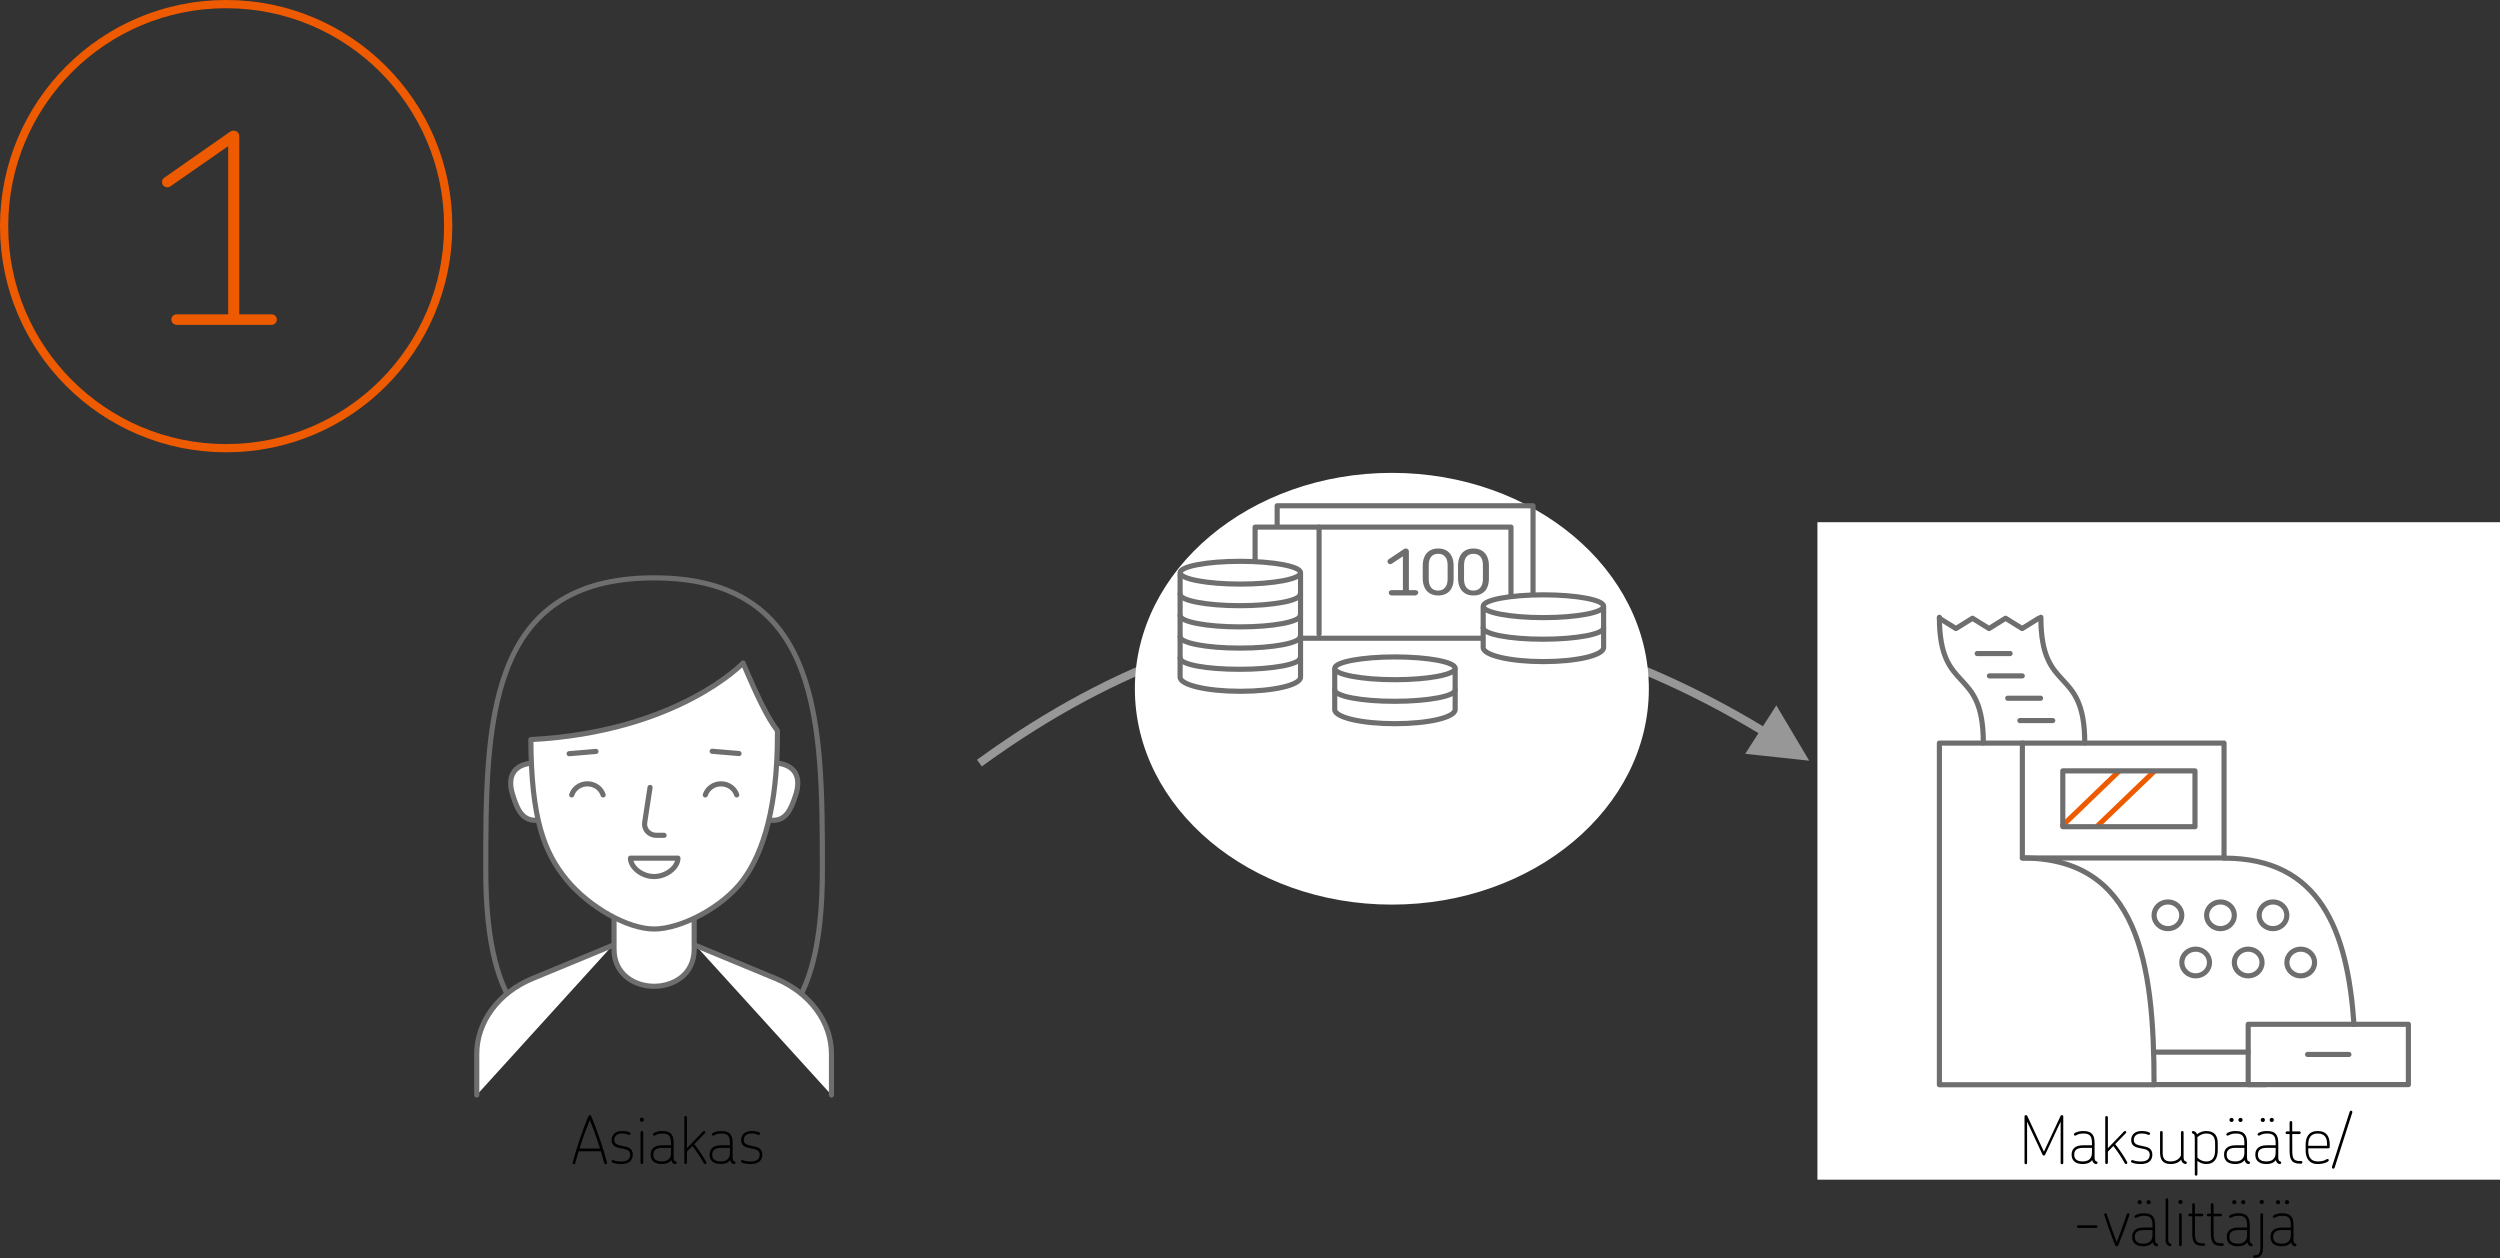 <?xml version="1.0" encoding="UTF-8"?>
<svg width="608px" height="306px" viewBox="0 0 608 306" version="1.1" xmlns="http://www.w3.org/2000/svg" xmlns:xlink="http://www.w3.org/1999/xlink">
    <rect x="0" y="0" width="608" height="306" fill="#333333" stroke="none"/>
    <title>tilitys-1</title>
    <g id="Page-1" stroke="none" stroke-width="1" fill="none" fill-rule="evenodd">
        <g id="tilitys-1" transform="translate(1, 1)">
            <g id="2021_OP_symbolikuvitus_128_058" transform="translate(79, 125)">
                <g id="Layer_2">
                    <rect id="Rectangle" x="0" y="0" width="166" height="159.262"></rect>
                </g>
                <g id="Layer_1" transform="translate(35.945, 14.536)" stroke="#6E6E6E" stroke-width="1.25">
                    <path d="M10.592,106.15 C5.393,99.915 2.196,89.34 2.196,71.083 C2.196,35.417 2.326,0 43.134,0 C83.941,0 84.058,35.467 84.058,71.083 C84.058,89.265 80.952,99.877 75.741,106.063" id="Path" stroke-linecap="round" stroke-linejoin="round"></path>
                    <path d="M33.049,89.377 L13.555,97.446 C5.25,100.887 0,108.008 0,115.79 L0,125.766" id="Path" fill="#FFFFFF" fill-rule="nonzero" stroke-linecap="round"></path>
                    <path d="M53.206,89.377 L72.7,97.446 C81.004,100.887 86.268,108.008 86.268,115.79 L86.268,125.766" id="Path" fill="#FFFFFF" fill-rule="nonzero" stroke-linecap="round"></path>
                    <path d="M33.387,80.224 L33.387,90.3 C33.387,96.535 38.507,99.329 43.134,99.329 C47.76,99.329 52.881,96.548 52.881,90.3 L52.881,80.224 L33.387,80.224 Z" id="Path" fill="#FFFFFF" fill-rule="nonzero"></path>
                    <path d="M71.179,58.899 C75.156,59.448 76.378,56.405 77.599,52.738 C79.003,48.224 77.248,45.63 73.272,45.069" id="Path" fill="#FFFFFF" fill-rule="nonzero" stroke-linecap="round"></path>
                    <path d="M15.14,58.899 C11.164,59.448 9.877,56.405 8.733,52.738 C7.317,48.224 9.071,45.63 13.048,45.069" id="Path" fill="#FFFFFF" fill-rule="nonzero" stroke-linecap="round"></path>
                    <path d="M73.129,38.185 C73.129,37.836 73.129,37.487 73.129,37.15 C70.841,34.282 68.164,28.732 64.772,20.701 C64.772,20.701 48.93,37.449 13.152,39.332 C13.269,58.6 16.375,66.768 21.872,73.44 C27.37,80.111 36.727,85.399 43.147,85.399 C49.567,85.399 59.782,80.224 64.798,73.427 C69.815,66.631 73.129,55.395 73.129,38.185 Z" id="Path" fill="#FFFFFF" fill-rule="nonzero" stroke-linecap="round" stroke-linejoin="round"></path>
                    <path d="M42.146,50.968 L40.847,59.472 C40.717,60.259 40.954,61.061 41.494,61.666 C42.034,62.271 42.824,62.618 43.654,62.615 L45.551,62.615" id="Path" stroke-linecap="round" stroke-linejoin="round"></path>
                    <path d="M48.93,68.165 C48.93,70.397 46.123,72.641 43.134,72.641 C40.145,72.641 37.39,70.397 37.39,68.165 L48.93,68.165 Z" id="Path" stroke-linecap="round" stroke-linejoin="round"></path>
                    <line x1="63.785" y1="42.724" x2="57.261" y2="42.176" id="Path" stroke-linecap="round" stroke-linejoin="round"></line>
                    <line x1="22.47" y1="42.762" x2="28.994" y2="42.213" id="Path" stroke-linecap="round" stroke-linejoin="round"></line>
                    <path d="M55.584,52.788 C56.106,51.184 57.654,50.092 59.405,50.092 C61.156,50.092 62.704,51.184 63.226,52.788" id="Path" stroke-linecap="round" stroke-linejoin="round"></path>
                    <path d="M23.094,52.788 C23.616,51.184 25.164,50.092 26.915,50.092 C28.666,50.092 30.214,51.184 30.736,52.788" id="Path" stroke-linecap="round" stroke-linejoin="round"></path>
                </g>
            </g>
            <g id="Maksupääte" transform="translate(441, 126)">
                <g id="2021_OP_symbolikuvitus_128_003">
                    <g id="Layer_2" fill="#FFFFFF" fill-rule="nonzero">
                        <rect id="Rectangle" x="0" y="0" width="166" height="159.897"></rect>
                    </g>
                    <g id="Layer_1">
                        <path d="M49.839,81.66 L49.839,53.715 L29.66,53.715 L29.66,136.812 L81.872,136.812 C81.872,107.094 78.02,81.66 49.839,81.66 Z" id="Path" stroke="#6E6E6E" stroke-width="1.25" stroke-linecap="round" stroke-linejoin="round"></path>
                        <path d="M49.839,53.715 L98.887,53.715 L98.887,81.697 C122.23,81.697 128.909,99.186 130.492,122.146" id="Path" stroke="#6E6E6E" stroke-width="1.25" stroke-linecap="round" stroke-linejoin="round"></path>
                        <line x1="49.839" y1="81.66" x2="98.887" y2="81.66" id="Path" stroke="#6E6E6E" stroke-width="1.25" stroke-linecap="round" stroke-linejoin="round"></line>
                        <line x1="81.872" y1="60.623" x2="68.255" y2="73.728" id="Path" stroke="#EE5A00" stroke-width="1.25" stroke-linecap="round" stroke-linejoin="round"></line>
                        <line x1="73.273" y1="60.623" x2="59.669" y2="73.728" id="Path" stroke="#EE5A00" stroke-width="1.25" stroke-linecap="round" stroke-linejoin="round"></line>
                        <rect id="Rectangle" stroke="#6E6E6E" stroke-width="1.25" stroke-linecap="round" stroke-linejoin="round" x="59.669" y="60.474" width="32.15" height="13.579"></rect>
                        <path d="M29.66,23.123 C29.66,42.173 40.346,34.628 40.346,53.678" id="Path" stroke="#6E6E6E" stroke-width="1.25" stroke-linecap="round" stroke-linejoin="round"></path>
                        <path d="M54.339,23.123 C54.339,42.173 65.012,34.628 65.012,53.678" id="Path" stroke="#6E6E6E" stroke-width="1.25" stroke-linecap="round" stroke-linejoin="round"></path>
                        <polyline id="Path" stroke="#6E6E6E" stroke-width="1.25" stroke-linecap="round" stroke-linejoin="round" points="29.66 23.36 33.68 25.858 37.713 23.36 41.733 25.858 45.754 23.36 49.787 25.858 53.82 23.36"></polyline>
                        <rect id="Rectangle" stroke="#6E6E6E" stroke-width="1.25" stroke-linecap="round" stroke-linejoin="round" x="104.762" y="122.109" width="38.958" height="14.666"></rect>
                        <ellipse id="Oval" stroke="#6E6E6E" stroke-width="1.25" stroke-linecap="round" stroke-linejoin="round" cx="91.987" cy="107.081" rx="3.372" ry="3.248"></ellipse>
                        <ellipse id="Oval" stroke="#6E6E6E" stroke-width="1.25" stroke-linecap="round" stroke-linejoin="round" cx="104.762" cy="107.081" rx="3.372" ry="3.248"></ellipse>
                        <ellipse id="Oval" stroke="#6E6E6E" stroke-width="1.25" stroke-linecap="round" stroke-linejoin="round" cx="117.536" cy="107.081" rx="3.372" ry="3.248"></ellipse>
                        <ellipse id="Oval" stroke="#6E6E6E" stroke-width="1.25" stroke-linecap="round" stroke-linejoin="round" cx="85.244" cy="95.601" rx="3.372" ry="3.248"></ellipse>
                        <ellipse id="Oval" stroke="#6E6E6E" stroke-width="1.25" stroke-linecap="round" stroke-linejoin="round" cx="98.018" cy="95.601" rx="3.372" ry="3.248"></ellipse>
                        <ellipse id="Oval" stroke="#6E6E6E" stroke-width="1.25" stroke-linecap="round" stroke-linejoin="round" cx="110.792" cy="95.601" rx="3.372" ry="3.248"></ellipse>
                        <line x1="38.854" y1="31.942" x2="46.856" y2="31.942" id="Path" stroke="#6E6E6E" stroke-width="1.25" stroke-linecap="round" stroke-linejoin="round"></line>
                        <line x1="41.824" y1="37.376" x2="49.813" y2="37.376" id="Path" stroke="#6E6E6E" stroke-width="1.25" stroke-linecap="round" stroke-linejoin="round"></line>
                        <line x1="46.273" y1="42.81" x2="54.261" y2="42.81" id="Path-2" stroke="#6E6E6E" stroke-width="1.25" stroke-linecap="round" stroke-linejoin="round"></line>
                        <line x1="49.229" y1="48.244" x2="57.218" y2="48.244" id="Path" stroke="#6E6E6E" stroke-width="1.25" stroke-linecap="round" stroke-linejoin="round"></line>
                        <line x1="104.762" y1="128.88" x2="81.872" y2="128.88" id="Path" stroke="#6E6E6E" stroke-width="1.25" stroke-linecap="round" stroke-linejoin="round"></line>
                        <polyline id="Path" stroke="#6E6E6E" stroke-width="1.25" stroke-linecap="round" stroke-linejoin="round" points="81.872 136.774 105.332 136.774 109.015 136.774"></polyline>
                        <line x1="119.209" y1="129.442" x2="129.26" y2="129.442" id="Path" stroke="#6E6E6E" stroke-width="1.25" stroke-linecap="round" stroke-linejoin="round"></line>
                        <rect id="Rectangle" opacity="0.2" x="0" y="0" width="166" height="159.897"></rect>
                    </g>
                </g>
                <g id="Maksupääte/--välittä" transform="translate(50.364, 143.124)" fill="#000000" fill-rule="nonzero">
                    <g id="Maksupääte/" transform="translate(0, 0)">
                        <path d="M9.424,12.7 L9.424,1.388 C9.424,1.212 9.28,1.068 9.072,1.068 C8.976,1.068 8.848,1.1 8.768,1.276 L4.72,9.964 L0.672,1.276 C0.624,1.164 0.512,1.068 0.352,1.068 C0.128,1.068 0,1.212 0,1.388 L0,12.7 C0,12.876 0.144,13.02 0.32,13.02 C0.496,13.02 0.624,12.876 0.624,12.7 L0.624,2.668 L4.384,10.7 C4.432,10.828 4.56,10.908 4.688,10.908 C4.848,10.908 4.96,10.844 5.008,10.716 L8.784,2.652 L8.784,12.7 C8.784,12.876 8.928,13.02 9.104,13.02 C9.28,13.02 9.424,12.876 9.424,12.7 Z" id="Path"></path>
                        <path d="M17.76,12.652 C17.76,12.508 17.696,12.396 17.504,12.332 C17.136,12.204 17.04,11.98 17.04,11.244 L17.04,7.932 C17.04,6.124 16.56,4.94 14.32,4.94 C13.664,4.94 13.104,5.036 12.624,5.228 C12.24,5.388 12,5.564 12,5.756 C12,5.932 12.144,6.06 12.304,6.06 C12.48,6.06 12.608,5.932 12.992,5.772 C13.328,5.628 13.712,5.548 14.32,5.548 C16.032,5.548 16.4,6.316 16.4,7.932 L16.4,8.412 L14.192,8.412 C12.16,8.412 11.456,9.468 11.456,10.62 L11.456,10.748 C11.456,11.9 12.144,12.972 14.176,12.972 C14.896,12.972 15.872,12.812 16.448,12.012 C16.496,12.268 16.624,12.524 16.8,12.7 C16.96,12.86 17.168,12.972 17.408,12.972 C17.6,12.972 17.76,12.844 17.76,12.652 Z M16.4,10.22 C16.4,11.628 15.6,12.332 14.176,12.332 C12.48,12.332 12.096,11.532 12.096,10.748 L12.096,10.62 C12.096,9.852 12.48,9.036 14.192,9.036 L16.4,9.036 L16.4,10.22 Z" id="Shape"></path>
                        <path d="M24.96,12.492 C24.144,10.988 23.104,9.468 22.048,8.124 L24.656,5.436 C24.784,5.324 24.768,5.132 24.656,5.02 C24.528,4.908 24.352,4.908 24.224,5.02 L20.272,9.116 L20.272,1.612 C20.272,1.436 20.128,1.292 19.952,1.292 C19.776,1.292 19.632,1.436 19.632,1.612 L19.632,12.652 C19.632,12.828 19.776,12.972 19.952,12.972 C20.128,12.972 20.272,12.828 20.272,12.652 L20.272,9.964 L21.6,8.588 C22.608,9.884 23.616,11.356 24.4,12.812 C24.464,12.924 24.576,12.972 24.672,12.972 C24.896,12.972 25.104,12.748 24.96,12.492 Z" id="Path"></path>
                        <path d="M31.088,10.684 C31.088,9.084 29.856,8.812 28.672,8.588 C27.6,8.38 26.576,8.204 26.576,7.116 C26.576,6.188 27.232,5.548 28.432,5.548 C29.136,5.548 29.584,5.644 30.08,5.868 C30.256,5.948 30.416,5.852 30.48,5.724 C30.56,5.564 30.544,5.356 30.336,5.276 C29.744,5.02 29.2,4.94 28.432,4.94 C26.96,4.94 25.936,5.756 25.936,7.116 C25.936,8.604 27.04,8.908 28.16,9.132 C29.312,9.356 30.448,9.484 30.448,10.684 C30.448,11.66 29.856,12.348 28.336,12.348 C27.424,12.348 26.88,12.236 26.352,12.028 C26.16,11.948 26,12.044 25.936,12.188 C25.872,12.332 25.904,12.54 26.112,12.62 C26.752,12.876 27.376,12.972 28.336,12.972 C30.112,12.972 31.088,12.108 31.088,10.684 Z" id="Path"></path>
                        <path d="M39.472,12.652 C39.472,12.508 39.408,12.396 39.216,12.332 C38.832,12.204 38.688,11.996 38.688,11.244 L38.688,5.26 C38.688,5.084 38.544,4.94 38.368,4.94 C38.192,4.94 38.048,5.068 38.048,5.26 L38.048,10.86 C37.648,11.756 36.848,12.332 35.504,12.332 C33.984,12.332 33.6,11.516 33.6,10.14 L33.6,5.26 C33.6,5.068 33.456,4.94 33.28,4.94 C33.104,4.94 32.96,5.068 32.96,5.26 L32.96,10.14 C32.96,11.676 33.472,12.972 35.504,12.972 C36.704,12.972 37.536,12.588 38.08,11.916 C38.128,12.172 38.24,12.428 38.464,12.636 C38.656,12.844 38.992,12.972 39.152,12.972 C39.312,12.972 39.472,12.844 39.472,12.652 Z" id="Path"></path>
                        <path d="M46.992,9.596 L46.992,7.98 C46.992,6.076 46.24,4.94 44.144,4.94 C43.44,4.94 42.688,5.18 41.952,5.724 C41.904,5.564 41.808,5.388 41.68,5.26 C41.456,5.052 41.168,4.94 40.992,4.94 C40.832,4.94 40.688,5.052 40.688,5.26 C40.688,5.388 40.752,5.5 40.928,5.564 C41.312,5.708 41.408,5.916 41.408,6.668 L41.408,15.484 C41.408,15.66 41.552,15.804 41.728,15.804 C41.904,15.804 42.048,15.66 42.048,15.484 L42.048,12.204 C42.784,12.796 43.6,12.972 44.192,12.972 C46.224,12.972 46.992,11.516 46.992,9.596 Z M46.352,9.596 C46.352,11.34 45.696,12.348 44.192,12.348 C43.632,12.348 42.736,12.14 42.048,11.388 L42.048,6.428 C42.768,5.804 43.52,5.548 44.128,5.548 C45.776,5.548 46.352,6.38 46.352,7.98 L46.352,9.596 Z" id="Shape"></path>
                        <path d="M54.832,12.652 C54.832,12.508 54.768,12.396 54.576,12.332 C54.208,12.204 54.112,11.98 54.112,11.244 L54.112,7.932 C54.112,6.124 53.632,4.94 51.392,4.94 C50.736,4.94 50.176,5.036 49.696,5.228 C49.312,5.388 49.072,5.564 49.072,5.756 C49.072,5.932 49.216,6.06 49.376,6.06 C49.552,6.06 49.68,5.932 50.064,5.772 C50.4,5.628 50.784,5.548 51.392,5.548 C53.104,5.548 53.472,6.316 53.472,7.932 L53.472,8.412 L51.264,8.412 C49.232,8.412 48.528,9.468 48.528,10.62 L48.528,10.748 C48.528,11.9 49.216,12.972 51.248,12.972 C51.968,12.972 52.944,12.812 53.52,12.012 C53.568,12.268 53.696,12.524 53.872,12.7 C54.032,12.86 54.24,12.972 54.48,12.972 C54.672,12.972 54.832,12.844 54.832,12.652 Z M53.472,10.22 C53.472,11.628 52.672,12.332 51.248,12.332 C49.552,12.332 49.168,11.532 49.168,10.748 L49.168,10.62 C49.168,9.852 49.552,9.036 51.264,9.036 L53.472,9.036 L53.472,10.22 Z M49.84,2.252 C49.84,2.54 50.064,2.748 50.352,2.748 C50.64,2.748 50.864,2.54 50.864,2.252 C50.864,1.964 50.64,1.74 50.352,1.74 C50.064,1.74 49.84,1.964 49.84,2.252 Z M52.016,2.252 C52.016,2.54 52.24,2.748 52.528,2.748 C52.816,2.748 53.04,2.54 53.04,2.252 C53.04,1.964 52.816,1.74 52.528,1.74 C52.24,1.74 52.016,1.964 52.016,2.252 Z" id="Shape"></path>
                        <path d="M62.432,12.652 C62.432,12.508 62.368,12.396 62.176,12.332 C61.808,12.204 61.712,11.98 61.712,11.244 L61.712,7.932 C61.712,6.124 61.232,4.94 58.992,4.94 C58.336,4.94 57.776,5.036 57.296,5.228 C56.912,5.388 56.672,5.564 56.672,5.756 C56.672,5.932 56.816,6.06 56.976,6.06 C57.152,6.06 57.28,5.932 57.664,5.772 C58,5.628 58.384,5.548 58.992,5.548 C60.704,5.548 61.072,6.316 61.072,7.932 L61.072,8.412 L58.864,8.412 C56.832,8.412 56.128,9.468 56.128,10.62 L56.128,10.748 C56.128,11.9 56.816,12.972 58.848,12.972 C59.568,12.972 60.544,12.812 61.12,12.012 C61.168,12.268 61.296,12.524 61.472,12.7 C61.632,12.86 61.84,12.972 62.08,12.972 C62.272,12.972 62.432,12.844 62.432,12.652 Z M61.072,10.22 C61.072,11.628 60.272,12.332 58.848,12.332 C57.152,12.332 56.768,11.532 56.768,10.748 L56.768,10.62 C56.768,9.852 57.152,9.036 58.864,9.036 L61.072,9.036 L61.072,10.22 Z M57.44,2.252 C57.44,2.54 57.664,2.748 57.952,2.748 C58.24,2.748 58.464,2.54 58.464,2.252 C58.464,1.964 58.24,1.74 57.952,1.74 C57.664,1.74 57.44,1.964 57.44,2.252 Z M59.616,2.252 C59.616,2.54 59.84,2.748 60.128,2.748 C60.416,2.748 60.64,2.54 60.64,2.252 C60.64,1.964 60.416,1.74 60.128,1.74 C59.84,1.74 59.616,1.964 59.616,2.252 Z" id="Shape"></path>
                        <path d="M67.584,12.556 C67.584,12.38 67.44,12.236 67.264,12.236 L66.912,12.236 C65.392,12.236 65.12,11.548 65.12,9.66 L65.104,5.676 L66.848,5.676 C67.024,5.676 67.168,5.532 67.168,5.356 C67.168,5.18 67.024,5.036 66.848,5.036 L65.104,5.036 L65.104,2.828 C65.104,2.652 64.976,2.508 64.784,2.508 C64.608,2.508 64.464,2.652 64.464,2.828 L64.464,5.036 L63.808,5.036 C63.632,5.036 63.488,5.18 63.488,5.356 C63.488,5.532 63.632,5.676 63.808,5.676 L64.464,5.676 L64.464,9.66 C64.464,11.612 64.8,12.876 66.912,12.876 L67.264,12.876 C67.44,12.876 67.584,12.732 67.584,12.556 Z" id="Path"></path>
                        <path d="M74.224,8.22 C74.224,6.348 73.504,4.94 71.296,4.94 C69.136,4.94 68.368,6.444 68.368,8.204 L68.368,9.692 C68.368,11.468 69.184,12.972 71.296,12.972 C72.064,12.972 72.784,12.828 73.296,12.62 C73.728,12.444 74,12.236 74,12.044 C74,11.868 73.856,11.74 73.712,11.74 C73.504,11.74 73.328,11.916 72.944,12.076 C72.608,12.204 72.112,12.332 71.296,12.332 C69.664,12.332 69.008,11.26 69.008,9.692 L69.008,9.148 L73.92,9.148 C74.08,9.148 74.224,9.052 74.224,8.828 L74.224,8.22 Z M73.584,8.188 L73.584,8.54 L69.008,8.54 L69.008,8.204 C69.008,6.636 69.632,5.548 71.296,5.548 C73.04,5.548 73.584,6.604 73.584,8.188 Z" id="Shape"></path>
                        <path d="M79.712,0.444 C79.776,0.268 79.68,0.076 79.504,0.012 C79.328,-0.036 79.136,0.06 79.088,0.236 L74.768,13.66 C74.72,13.836 74.816,14.028 74.992,14.092 C75.168,14.14 75.36,14.044 75.408,13.868 L79.712,0.444 Z" id="Path"></path>
                    </g>
                    <g id="-välittäjä" transform="translate(12.744, 21.292)">
                        <path d="M4.992,6.896 C4.992,6.72 4.848,6.576 4.672,6.576 L0.32,6.576 C0.144,6.576 0,6.72 0,6.896 C0,7.072 0.144,7.216 0.32,7.216 L4.672,7.216 C4.848,7.216 4.992,7.072 4.992,6.896 Z" id="Path"></path>
                        <path d="M12.768,4.064 C12.848,3.808 12.656,3.648 12.448,3.648 C12.336,3.648 12.208,3.712 12.144,3.856 C11.424,6.064 10.592,8.352 9.68,10.688 C8.784,8.352 7.968,6.064 7.248,3.856 C7.2,3.712 7.088,3.648 6.96,3.648 C6.768,3.648 6.56,3.808 6.64,4.064 C7.408,6.416 8.288,8.848 9.264,11.36 C9.36,11.6 9.504,11.68 9.68,11.68 C9.856,11.68 10,11.6 10.096,11.36 C11.088,8.88 11.984,6.416 12.768,4.064 Z" id="Path"></path>
                        <path d="M19.744,11.36 C19.744,11.216 19.68,11.104 19.488,11.04 C19.12,10.912 19.024,10.688 19.024,9.952 L19.024,6.64 C19.024,4.832 18.544,3.648 16.304,3.648 C15.648,3.648 15.088,3.744 14.608,3.936 C14.224,4.096 13.984,4.272 13.984,4.464 C13.984,4.64 14.128,4.768 14.288,4.768 C14.464,4.768 14.592,4.64 14.976,4.48 C15.312,4.336 15.696,4.256 16.304,4.256 C18.016,4.256 18.384,5.024 18.384,6.64 L18.384,7.12 L16.176,7.12 C14.144,7.12 13.44,8.176 13.44,9.328 L13.44,9.456 C13.44,10.608 14.128,11.68 16.16,11.68 C16.88,11.68 17.856,11.52 18.432,10.72 C18.48,10.976 18.608,11.232 18.784,11.408 C18.944,11.568 19.152,11.68 19.392,11.68 C19.584,11.68 19.744,11.552 19.744,11.36 Z M18.384,8.928 C18.384,10.336 17.584,11.04 16.16,11.04 C14.464,11.04 14.08,10.24 14.08,9.456 L14.08,9.328 C14.08,8.56 14.464,7.744 16.176,7.744 L18.384,7.744 L18.384,8.928 Z M14.752,0.96 C14.752,1.248 14.976,1.456 15.264,1.456 C15.552,1.456 15.776,1.248 15.776,0.96 C15.776,0.672 15.552,0.448 15.264,0.448 C14.976,0.448 14.752,0.672 14.752,0.96 Z M16.928,0.96 C16.928,1.248 17.152,1.456 17.44,1.456 C17.728,1.456 17.952,1.248 17.952,0.96 C17.952,0.672 17.728,0.448 17.44,0.448 C17.152,0.448 16.928,0.672 16.928,0.96 Z" id="Shape"></path>
                        <path d="M22.976,11.36 C22.976,11.216 22.928,11.104 22.736,11.04 C22.352,10.912 22.208,10.704 22.208,9.952 L22.208,0.32 C22.208,0.144 22.064,0 21.888,0 C21.712,0 21.568,0.144 21.568,0.32 L21.568,10.24 C21.568,10.592 21.648,11.024 21.984,11.344 C22.176,11.552 22.512,11.68 22.672,11.68 C22.832,11.68 22.976,11.552 22.976,11.36 Z" id="Path"></path>
                        <path d="M25.488,11.36 L25.488,3.968 C25.488,3.776 25.344,3.648 25.168,3.648 C24.992,3.648 24.848,3.776 24.848,3.968 L24.848,11.36 C24.848,11.536 24.992,11.68 25.168,11.68 C25.344,11.68 25.488,11.536 25.488,11.36 Z M24.656,0.912 C24.656,1.2 24.88,1.408 25.168,1.408 C25.456,1.408 25.68,1.2 25.68,0.912 C25.68,0.624 25.456,0.4 25.168,0.4 C24.88,0.4 24.656,0.624 24.656,0.912 Z" id="Shape"></path>
                        <path d="M31.168,11.264 C31.168,11.088 31.024,10.944 30.848,10.944 L30.496,10.944 C28.976,10.944 28.704,10.256 28.704,8.368 L28.688,4.384 L30.432,4.384 C30.608,4.384 30.752,4.24 30.752,4.064 C30.752,3.888 30.608,3.744 30.432,3.744 L28.688,3.744 L28.688,1.536 C28.688,1.36 28.56,1.216 28.368,1.216 C28.192,1.216 28.048,1.36 28.048,1.536 L28.048,3.744 L27.392,3.744 C27.216,3.744 27.072,3.888 27.072,4.064 C27.072,4.24 27.216,4.384 27.392,4.384 L28.048,4.384 L28.048,8.368 C28.048,10.32 28.384,11.584 30.496,11.584 L30.848,11.584 C31.024,11.584 31.168,11.44 31.168,11.264 Z" id="Path"></path>
                        <path d="M35.696,11.264 C35.696,11.088 35.552,10.944 35.376,10.944 L35.024,10.944 C33.504,10.944 33.232,10.256 33.232,8.368 L33.216,4.384 L34.96,4.384 C35.136,4.384 35.28,4.24 35.28,4.064 C35.28,3.888 35.136,3.744 34.96,3.744 L33.216,3.744 L33.216,1.536 C33.216,1.36 33.088,1.216 32.896,1.216 C32.72,1.216 32.576,1.36 32.576,1.536 L32.576,3.744 L31.92,3.744 C31.744,3.744 31.6,3.888 31.6,4.064 C31.6,4.24 31.744,4.384 31.92,4.384 L32.576,4.384 L32.576,8.368 C32.576,10.32 32.912,11.584 35.024,11.584 L35.376,11.584 C35.552,11.584 35.696,11.44 35.696,11.264 Z" id="Path"></path>
                        <path d="M42.752,11.36 C42.752,11.216 42.688,11.104 42.496,11.04 C42.128,10.912 42.032,10.688 42.032,9.952 L42.032,6.64 C42.032,4.832 41.552,3.648 39.312,3.648 C38.656,3.648 38.096,3.744 37.616,3.936 C37.232,4.096 36.992,4.272 36.992,4.464 C36.992,4.64 37.136,4.768 37.296,4.768 C37.472,4.768 37.6,4.64 37.984,4.48 C38.32,4.336 38.704,4.256 39.312,4.256 C41.024,4.256 41.392,5.024 41.392,6.64 L41.392,7.12 L39.184,7.12 C37.152,7.12 36.448,8.176 36.448,9.328 L36.448,9.456 C36.448,10.608 37.136,11.68 39.168,11.68 C39.888,11.68 40.864,11.52 41.44,10.72 C41.488,10.976 41.616,11.232 41.792,11.408 C41.952,11.568 42.16,11.68 42.4,11.68 C42.592,11.68 42.752,11.552 42.752,11.36 Z M41.392,8.928 C41.392,10.336 40.592,11.04 39.168,11.04 C37.472,11.04 37.088,10.24 37.088,9.456 L37.088,9.328 C37.088,8.56 37.472,7.744 39.184,7.744 L41.392,7.744 L41.392,8.928 Z M37.76,0.96 C37.76,1.248 37.984,1.456 38.272,1.456 C38.56,1.456 38.784,1.248 38.784,0.96 C38.784,0.672 38.56,0.448 38.272,0.448 C37.984,0.448 37.76,0.672 37.76,0.96 Z M39.936,0.96 C39.936,1.248 40.16,1.456 40.448,1.456 C40.736,1.456 40.96,1.248 40.96,0.96 C40.96,0.672 40.736,0.448 40.448,0.448 C40.16,0.448 39.936,0.672 39.936,0.96 Z" id="Shape"></path>
                        <path d="M45.264,11.952 L45.264,3.968 C45.264,3.776 45.12,3.648 44.944,3.648 C44.768,3.648 44.624,3.776 44.624,3.968 L44.624,11.952 C44.624,13.488 44.128,13.872 43.184,13.872 C42.976,13.872 42.864,14.032 42.864,14.192 C42.864,14.352 42.976,14.512 43.184,14.512 C44.576,14.512 45.264,13.728 45.264,11.952 Z M44.432,0.912 C44.432,1.2 44.656,1.408 44.944,1.408 C45.232,1.408 45.456,1.2 45.456,0.912 C45.456,0.624 45.232,0.4 44.944,0.4 C44.656,0.4 44.432,0.624 44.432,0.912 Z" id="Shape"></path>
                        <path d="M53.392,11.36 C53.392,11.216 53.328,11.104 53.136,11.04 C52.768,10.912 52.672,10.688 52.672,9.952 L52.672,6.64 C52.672,4.832 52.192,3.648 49.952,3.648 C49.296,3.648 48.736,3.744 48.256,3.936 C47.872,4.096 47.632,4.272 47.632,4.464 C47.632,4.64 47.776,4.768 47.936,4.768 C48.112,4.768 48.24,4.64 48.624,4.48 C48.96,4.336 49.344,4.256 49.952,4.256 C51.664,4.256 52.032,5.024 52.032,6.64 L52.032,7.12 L49.824,7.12 C47.792,7.12 47.088,8.176 47.088,9.328 L47.088,9.456 C47.088,10.608 47.776,11.68 49.808,11.68 C50.528,11.68 51.504,11.52 52.08,10.72 C52.128,10.976 52.256,11.232 52.432,11.408 C52.592,11.568 52.8,11.68 53.04,11.68 C53.232,11.68 53.392,11.552 53.392,11.36 Z M52.032,8.928 C52.032,10.336 51.232,11.04 49.808,11.04 C48.112,11.04 47.728,10.24 47.728,9.456 L47.728,9.328 C47.728,8.56 48.112,7.744 49.824,7.744 L52.032,7.744 L52.032,8.928 Z M48.4,0.96 C48.4,1.248 48.624,1.456 48.912,1.456 C49.2,1.456 49.424,1.248 49.424,0.96 C49.424,0.672 49.2,0.448 48.912,0.448 C48.624,0.448 48.4,0.672 48.4,0.96 Z M50.576,0.96 C50.576,1.248 50.8,1.456 51.088,1.456 C51.376,1.456 51.6,1.248 51.6,0.96 C51.6,0.672 51.376,0.448 51.088,0.448 C50.8,0.448 50.576,0.672 50.576,0.96 Z" id="Shape"></path>
                    </g>
                </g>
            </g>
            <path d="M336.886,148 C366.853,148 397.143,157.212 427.745,175.618 L431.002,170.545 L439,184 L423.437,182.326 L426.663,177.301 L426.631,177.282 C396.356,159.088 366.445,150 336.886,150 C303.499,150 270.739,161.595 238.585,184.811 L237.775,185.396 L236.604,183.775 L237.415,183.189 C269.894,159.738 303.058,148 336.886,148 Z" id="Line" fill="#979797" fill-rule="nonzero"></path>
            <ellipse id="Oval" fill="#FFFFFF" fill-rule="nonzero" cx="337.5" cy="166.5" rx="62.5" ry="52.5"></ellipse>
            <g id="Group-8" transform="translate(286, 122)" fill-rule="nonzero">
                <rect id="Rectangle-path" stroke="#6E6E6F" stroke-width="1.25" fill="#FFFFFF" stroke-linecap="round" stroke-linejoin="round" x="23.604" y="0" width="62.229" height="27.02"></rect>
                <rect id="Rectangle-path" stroke="#6E6E6F" stroke-width="1.25" fill="#FFFFFF" stroke-linecap="round" stroke-linejoin="round" x="18.24" y="5.196" width="62.229" height="27.02"></rect>
                <path d="M57.208,21.824 L51.474,21.824 C51.057,21.824 50.744,21.523 50.744,21.122 C50.744,20.721 51.057,20.52 51.474,20.52 L54.184,20.52 L54.184,12.297 L51.474,14.102 C51.161,14.303 50.744,14.203 50.536,13.902 C50.327,13.601 50.431,13.2 50.744,12.999 L54.497,10.492 C54.601,10.392 54.81,10.392 54.914,10.392 C55.331,10.392 55.644,10.693 55.644,11.094 L55.644,20.52 L57.208,20.52 C57.625,20.52 57.938,20.821 57.938,21.122 C57.833,21.523 57.52,21.824 57.208,21.824 Z" id="Shape" fill="#6E6E6E"></path>
                <path d="M62.766,21.824 C60.158,21.824 59.01,19.935 59.01,17.748 L59.01,14.468 C59.01,12.281 60.158,10.392 62.766,10.392 C65.373,10.392 66.521,12.281 66.521,14.468 L66.521,17.847 C66.521,20.034 65.373,21.824 62.766,21.824 Z M65.06,14.468 C65.06,12.778 64.33,11.684 62.766,11.684 C61.201,11.684 60.471,12.778 60.471,14.468 L60.471,17.847 C60.471,19.537 61.201,20.631 62.766,20.631 C64.226,20.631 65.06,19.537 65.06,17.847 L65.06,14.468 Z" id="Shape" fill="#6E6E6E"></path>
                <path d="M71.349,21.824 C68.741,21.824 67.594,19.935 67.594,17.748 L67.594,14.468 C67.594,12.281 68.741,10.392 71.349,10.392 C73.957,10.392 75.104,12.281 75.104,14.468 L75.104,17.847 C75.104,20.034 73.957,21.824 71.349,21.824 Z M73.644,14.468 C73.644,12.778 72.914,11.684 71.349,11.684 C69.784,11.684 69.054,12.778 69.054,14.468 L69.054,17.847 C69.054,19.537 69.784,20.631 71.349,20.631 C72.809,20.631 73.644,19.537 73.644,17.847 L73.644,14.468 Z" id="Shape" fill="#6E6E6E"></path>
                <line x1="33.797" y1="5.196" x2="33.797" y2="31.176" id="Shape" stroke="#6E6E6F" stroke-width="1.25" fill="#FFFFFF" stroke-linecap="round" stroke-linejoin="round"></line>
                <g id="Group-4" stroke-linecap="round" stroke-linejoin="round" transform="translate(0, 13.51)" fill="#FFFFFF" stroke="#6E6E6E" stroke-width="1.25">
                    <g id="Group-5">
                        <path d="M0,3.152 L0,28.174 C0,30.084 6.531,31.612 14.646,31.612 C22.76,31.612 29.291,30.084 29.291,28.174 L29.291,3.152 L0,3.152 Z" id="Shape"></path>
                        <path d="M29.193,23.494 C29.193,25.023 22.661,26.264 14.547,26.264 C6.432,26.264 0,25.118 0,23.494" id="Shape"></path>
                        <path d="M29.193,13.18 C29.193,14.708 22.661,15.949 14.547,15.949 C6.432,15.949 0,14.708 0,13.18" id="Shape"></path>
                        <path d="M29.193,18.337 C29.193,19.865 22.661,21.107 14.547,21.107 C6.432,21.107 0,19.865 0,18.337" id="Shape"></path>
                        <path d="M29.193,8.022 C29.193,9.551 22.661,10.792 14.547,10.792 C6.432,10.792 0,9.551 0,8.022" id="Shape"></path>
                        <ellipse id="Oval" cx="14.646" cy="2.77" rx="14.646" ry="2.77"></ellipse>
                    </g>
                    <g id="Group-6" transform="translate(37.604, 23.254)">
                        <path d="M0,3.056 L0,12.798 C0,14.708 6.531,16.236 14.646,16.236 C22.76,16.236 29.291,14.708 29.291,12.798 L29.291,3.056 L0,3.056 Z" id="Shape"></path>
                        <path d="M29.291,8.022 C29.291,9.551 22.661,10.792 14.547,10.792 C6.432,10.792 0,9.551 0,8.022" id="Shape"></path>
                        <path d="M14.646,5.539 C22.734,5.539 29.291,4.299 29.291,2.77 C29.291,1.24 22.734,0 14.646,0 C6.557,0 0,1.24 0,2.77 C0,4.299 6.557,5.539 14.646,5.539 Z" id="Oval"></path>
                    </g>
                    <g id="Group-7" transform="translate(73.709, 8.155)">
                        <path d="M0,3.056 L0,12.798 C0,14.708 6.531,16.236 14.646,16.236 C22.76,16.236 29.291,14.708 29.291,12.798 L29.291,3.056 L0,3.056 Z" id="Shape"></path>
                        <path d="M29.291,8.022 C29.291,9.551 22.661,10.792 14.547,10.792 C6.432,10.792 0,9.551 0,8.022" id="Shape"></path>
                        <path d="M14.646,5.539 C22.734,5.539 29.291,4.299 29.291,2.77 C29.291,1.24 22.734,0 14.646,0 C6.557,0 0,1.24 0,2.77 C0,4.299 6.557,5.539 14.646,5.539 Z" id="Oval"></path>
                    </g>
                </g>
            </g>
            <g id="Asiakas" transform="translate(138.259, 270.208)" fill="#000000" fill-rule="nonzero">
                <path d="M8.365,11.52 C7.293,7.536 6.045,3.952 4.605,0.416 C4.445,0.048 4.333,0 4.189,0 C4.045,0 3.917,0.048 3.773,0.416 C2.333,3.952 1.085,7.536 0.013,11.52 C-0.051,11.776 0.141,11.936 0.333,11.936 C0.461,11.936 0.589,11.856 0.637,11.68 C0.909,10.704 1.181,9.728 1.469,8.784 L6.877,8.784 C7.165,9.728 7.453,10.704 7.709,11.68 C7.757,11.856 7.901,11.936 8.029,11.936 C8.221,11.936 8.429,11.776 8.365,11.52 Z M6.669,8.112 L1.677,8.112 C2.429,5.712 3.261,3.424 4.173,1.168 C5.085,3.424 5.917,5.712 6.669,8.112 Z" id="Shape"></path>
                <path d="M14.637,9.6 C14.637,8 13.405,7.728 12.221,7.504 C11.149,7.296 10.125,7.12 10.125,6.032 C10.125,5.104 10.781,4.464 11.981,4.464 C12.685,4.464 13.133,4.56 13.629,4.784 C13.805,4.864 13.965,4.768 14.029,4.64 C14.109,4.48 14.093,4.272 13.885,4.192 C13.293,3.936 12.749,3.856 11.981,3.856 C10.509,3.856 9.485,4.672 9.485,6.032 C9.485,7.52 10.589,7.824 11.709,8.048 C12.861,8.272 13.997,8.4 13.997,9.6 C13.997,10.576 13.405,11.264 11.885,11.264 C10.973,11.264 10.429,11.152 9.901,10.944 C9.709,10.864 9.549,10.96 9.485,11.104 C9.421,11.248 9.453,11.456 9.661,11.536 C10.301,11.792 10.925,11.888 11.885,11.888 C13.661,11.888 14.637,11.024 14.637,9.6 Z" id="Path"></path>
                <path d="M17.165,11.568 L17.165,4.176 C17.165,3.984 17.021,3.856 16.845,3.856 C16.669,3.856 16.525,3.984 16.525,4.176 L16.525,11.568 C16.525,11.744 16.669,11.888 16.845,11.888 C17.021,11.888 17.165,11.744 17.165,11.568 Z M16.333,1.12 C16.333,1.408 16.557,1.616 16.845,1.616 C17.133,1.616 17.357,1.408 17.357,1.12 C17.357,0.832 17.133,0.608 16.845,0.608 C16.557,0.608 16.333,0.832 16.333,1.12 Z" id="Shape"></path>
                <path d="M25.293,11.568 C25.293,11.424 25.229,11.312 25.037,11.248 C24.669,11.12 24.573,10.896 24.573,10.16 L24.573,6.848 C24.573,5.04 24.093,3.856 21.853,3.856 C21.197,3.856 20.637,3.952 20.157,4.144 C19.773,4.304 19.533,4.48 19.533,4.672 C19.533,4.848 19.677,4.976 19.837,4.976 C20.013,4.976 20.141,4.848 20.525,4.688 C20.861,4.544 21.245,4.464 21.853,4.464 C23.565,4.464 23.933,5.232 23.933,6.848 L23.933,7.328 L21.725,7.328 C19.693,7.328 18.989,8.384 18.989,9.536 L18.989,9.664 C18.989,10.816 19.677,11.888 21.709,11.888 C22.429,11.888 23.405,11.728 23.981,10.928 C24.029,11.184 24.157,11.44 24.333,11.616 C24.493,11.776 24.701,11.888 24.941,11.888 C25.133,11.888 25.293,11.76 25.293,11.568 Z M23.933,9.136 C23.933,10.544 23.133,11.248 21.709,11.248 C20.013,11.248 19.629,10.448 19.629,9.664 L19.629,9.536 C19.629,8.768 20.013,7.952 21.725,7.952 L23.933,7.952 L23.933,9.136 Z" id="Shape"></path>
                <path d="M32.493,11.408 C31.677,9.904 30.637,8.384 29.581,7.04 L32.189,4.352 C32.317,4.24 32.301,4.048 32.189,3.936 C32.061,3.824 31.885,3.824 31.757,3.936 L27.805,8.032 L27.805,0.528 C27.805,0.352 27.661,0.208 27.485,0.208 C27.309,0.208 27.165,0.352 27.165,0.528 L27.165,11.568 C27.165,11.744 27.309,11.888 27.485,11.888 C27.661,11.888 27.805,11.744 27.805,11.568 L27.805,8.88 L29.133,7.504 C30.141,8.8 31.149,10.272 31.933,11.728 C31.997,11.84 32.109,11.888 32.205,11.888 C32.429,11.888 32.637,11.664 32.493,11.408 Z" id="Path"></path>
                <path d="M39.629,11.568 C39.629,11.424 39.565,11.312 39.373,11.248 C39.005,11.12 38.909,10.896 38.909,10.16 L38.909,6.848 C38.909,5.04 38.429,3.856 36.189,3.856 C35.533,3.856 34.973,3.952 34.493,4.144 C34.109,4.304 33.869,4.48 33.869,4.672 C33.869,4.848 34.013,4.976 34.173,4.976 C34.349,4.976 34.477,4.848 34.861,4.688 C35.197,4.544 35.581,4.464 36.189,4.464 C37.901,4.464 38.269,5.232 38.269,6.848 L38.269,7.328 L36.061,7.328 C34.029,7.328 33.325,8.384 33.325,9.536 L33.325,9.664 C33.325,10.816 34.013,11.888 36.045,11.888 C36.765,11.888 37.741,11.728 38.317,10.928 C38.365,11.184 38.493,11.44 38.669,11.616 C38.829,11.776 39.037,11.888 39.277,11.888 C39.469,11.888 39.629,11.76 39.629,11.568 Z M38.269,9.136 C38.269,10.544 37.469,11.248 36.045,11.248 C34.349,11.248 33.965,10.448 33.965,9.664 L33.965,9.536 C33.965,8.768 34.349,7.952 36.061,7.952 L38.269,7.952 L38.269,9.136 Z" id="Shape"></path>
                <path d="M46.141,9.6 C46.141,8 44.909,7.728 43.725,7.504 C42.653,7.296 41.629,7.12 41.629,6.032 C41.629,5.104 42.285,4.464 43.485,4.464 C44.189,4.464 44.637,4.56 45.133,4.784 C45.309,4.864 45.469,4.768 45.533,4.64 C45.613,4.48 45.597,4.272 45.389,4.192 C44.797,3.936 44.253,3.856 43.485,3.856 C42.013,3.856 40.989,4.672 40.989,6.032 C40.989,7.52 42.093,7.824 43.213,8.048 C44.365,8.272 45.501,8.4 45.501,9.6 C45.501,10.576 44.909,11.264 43.389,11.264 C42.477,11.264 41.933,11.152 41.405,10.944 C41.213,10.864 41.053,10.96 40.989,11.104 C40.925,11.248 40.957,11.456 41.165,11.536 C41.805,11.792 42.429,11.888 43.389,11.888 C45.165,11.888 46.141,11.024 46.141,9.6 Z" id="Path"></path>
            </g>
            <g id="1.">
                <circle id="Oval" stroke="#EE5A00" stroke-width="2" cx="54" cy="54" r="54"></circle>
                <g id="1" transform="translate(38.404, 30.768)" fill="#EE5A00" fill-rule="nonzero">
                    <g id="Path">
                        <path d="M27.931,45.952 C27.931,45.248 27.355,44.672 26.651,44.672 L18.779,44.672 L18.779,1.28 C18.779,0.576 18.139,0 17.435,0 C17.051,0 16.795,0.128 16.475,0.32 L0.539,11.456 C-0.037,11.84 -0.165,12.672 0.219,13.248 C0.667,13.824 1.435,13.952 2.011,13.568 L16.091,3.776 L16.091,44.672 L3.547,44.672 C2.843,44.672 2.267,45.248 2.267,45.952 C2.267,46.656 2.843,47.232 3.547,47.232 L26.651,47.232 C27.355,47.232 27.931,46.656 27.931,45.952 Z"></path>
                    </g>
                </g>
            </g>
        </g>
    </g>
</svg>
